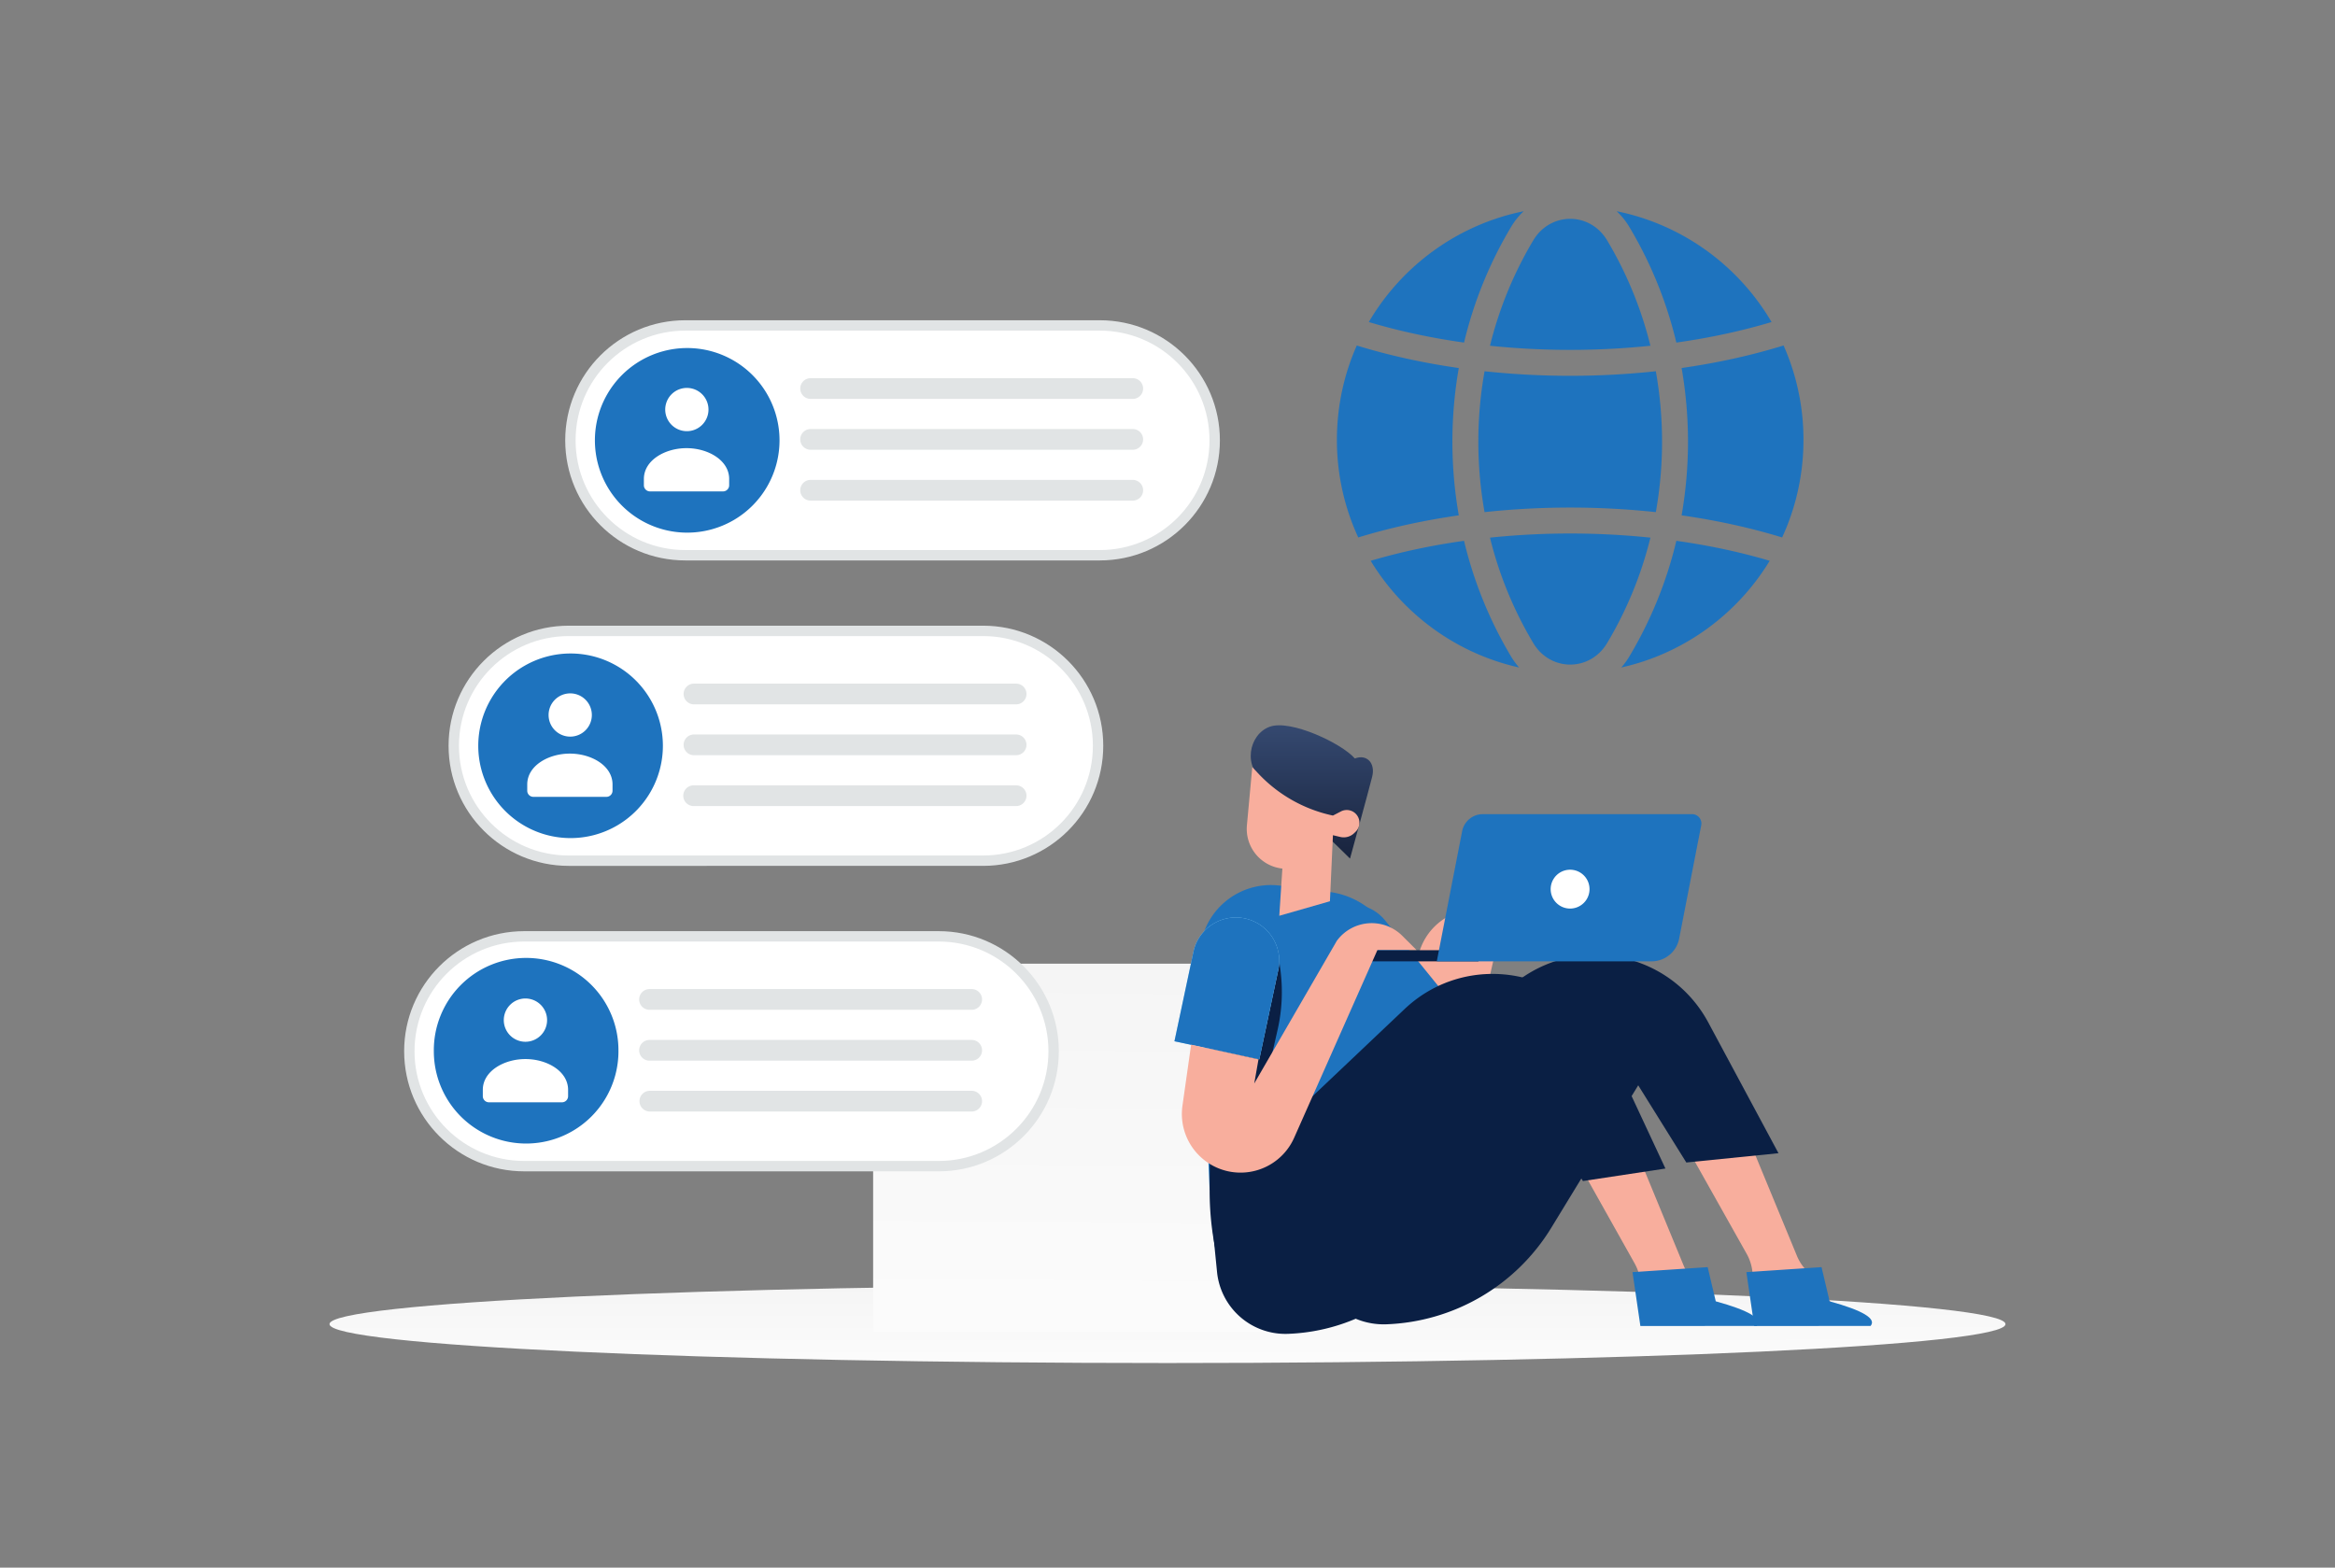 <svg width="210" height="141" fill="none" xmlns="http://www.w3.org/2000/svg"><rect width="100%" height="100%" fill="#808080" stroke="none"/><path d="M105 122.6c41.624 0 75.367-1.567 75.367-3.5s-33.743-3.5-75.367-3.5-75.367 1.567-75.367 3.5 33.743 3.5 75.367 3.5Z" fill="url(#a)"/><path fill-rule="evenodd" clip-rule="evenodd" d="M115.365 86.68h-36.84v33.109h36.84v-33.11Z" fill="url(#b)"/><path fill-rule="evenodd" clip-rule="evenodd" d="m121.208 97.862 5.147-6.001 1.172-5.747c.71-3.482 4.508-5.363 7.708-3.818l-1.852 8.174a19.944 19.944 0 0 1-4.759 9.082l-1.484 1.618-5.932-3.308Z" fill="#F8AE9D"/><path fill-rule="evenodd" clip-rule="evenodd" d="M118.494 87.706a3.908 3.908 0 0 1 6.074-4.92l5.204 6.425-6.075 4.918-5.203-6.423Z" fill="#1e73be"/><path fill-rule="evenodd" clip-rule="evenodd" d="M108.788 107.047h19.837l-2.807-20.604a7.252 7.252 0 0 0-6.271-6.218l-4.433-.566a6.4 6.4 0 0 0-7.207 6.621l.881 20.767Z" fill="#1e73be"/><path fill-rule="evenodd" clip-rule="evenodd" d="M121.414 77.226s1.683-6.12 1.992-7.357c.311-1.237-.482-2.06-1.559-1.648-1.174-1.356-5.765-3.527-7.645-2.858-1.88.668-2.519 3.647-.358 5.055 2.162 1.409 7.57 6.808 7.57 6.808Z" fill="url(#c)"/><path fill-rule="evenodd" clip-rule="evenodd" d="m112.625 68.998-.483 5.229a3.59 3.59 0 0 0 3.189 3.898l-.277 4.246 4.554-1.306.27-5.941.66.157a1.35 1.35 0 0 0 1.255-.347l.123-.12a1.14 1.14 0 0 0-1.321-1.828l-.717.371a12.876 12.876 0 0 1-6.733-3.803l-.52-.556Z" fill="#F8AE9D"/><path fill-rule="evenodd" clip-rule="evenodd" d="m114.914 85.397.241 1.849a15.308 15.308 0 0 1-.255 5.392l-4.987 21.859s-1.125-2.77-1.125-7.45c0-4.679.352-20.827.352-20.827l5.774-.823Z" fill="#0A1F44"/><path fill-rule="evenodd" clip-rule="evenodd" d="M107.344 85.554a3.903 3.903 0 0 1 7.635 1.62l-1.722 8.111-7.633-1.624 1.72-8.107Z" fill="url(#d)"/><path fill-rule="evenodd" clip-rule="evenodd" d="M107.344 85.554a3.903 3.903 0 0 1 7.635 1.62l-1.722 8.111-7.633-1.624 1.72-8.107Z" fill="#1e73be"/><path fill-rule="evenodd" clip-rule="evenodd" d="m144.457 90.303 12.629 22.47c.401.713.587 1.527.535 2.344l.637 2.056h6.458l-2.533-3.229a4.176 4.176 0 0 1-.577-.99l-9.353-22.65h-7.796Z" fill="#F8AE9D"/><path fill-rule="evenodd" clip-rule="evenodd" d="m117.516 108.893.429 4.335a6.535 6.535 0 0 0 6.745 5.887 18.16 18.16 0 0 0 14.828-8.686l7.816-12.81 4.327 6.943 8.288-.835-6.307-11.748c-3.609-6.721-12.628-8.16-18.148-2.893l-16.983 16.2-.995 3.607Z" fill="#0A1F44"/><path fill-rule="evenodd" clip-rule="evenodd" d="m134.714 91.713 12.3 21.93c.39.697.571 1.491.522 2.288l.62 2.007h6.289l-2.458-3.141a4.2 4.2 0 0 1-.576-.989l-9.104-22.095h-7.593Z" fill="#F8AE9D"/><path fill-rule="evenodd" clip-rule="evenodd" d="m146.821 114.422 6.76-.448.727 3.074c3.007.83 4.234 1.569 3.683 2.216l-10.463.004-.707-4.846Z" fill="#1e73be"/><path fill-rule="evenodd" clip-rule="evenodd" d="m157.062 114.422 6.759-.448.728 3.074c3.006.83 4.234 1.569 3.682 2.216l-10.462.004-.707-4.846Z" fill="#1e73be"/><path fill-rule="evenodd" clip-rule="evenodd" d="m108.996 109.813.459 4.596a6.182 6.182 0 0 0 6.378 5.566 17.177 17.177 0 0 0 14.671-9.358l6.542-12.823 5.317 8.437 7.419-1.124-5.058-10.838c-3.334-7.144-12.686-8.922-18.409-3.5l-16.323 15.462-.996 3.582Z" fill="#0A1F44"/><path d="M132.966 85.469h-10.99a1 1 0 0 0-.999.999h11.989v-1Z" fill="#0A1F44"/><path fill-rule="evenodd" clip-rule="evenodd" d="M131.641 74.862a1.894 1.894 0 0 1 1.854-1.525h18.352a.644.644 0 0 1 .5.241.645.645 0 0 1 .121.541l-2.722 11.651-19.898.511h-.454l2.247-11.42Z" fill="#0A1F44"/><path fill-rule="evenodd" clip-rule="evenodd" d="M131.5 74.759a1.892 1.892 0 0 1 1.855-1.528h18.822a.837.837 0 0 1 .824 1l-1.986 10.199a2.523 2.523 0 0 1-2.474 2.038h-19.322l2.281-11.709Z" fill="#1e73be"/><path fill-rule="evenodd" clip-rule="evenodd" d="M141.208 81.722a1.747 1.747 0 1 0 0-3.494 1.747 1.747 0 0 0 0 3.494Z" fill="#fff"/><path fill-rule="evenodd" clip-rule="evenodd" d="m127.39 85.442-1.275-1.271a3.892 3.892 0 0 0-5.89.457l-7.422 12.822.381-2.165-6.06-1.32-.779 5.49a5.276 5.276 0 0 0 10.047 2.88l7.492-16.893h3.506Z" fill="#F8AE9D"/><path d="M84.424 84.22H47.15c-5.708 0-10.335 4.627-10.335 10.335 0 5.708 4.627 10.336 10.335 10.336h37.275c5.708 0 10.335-4.628 10.335-10.336S90.133 84.22 84.424 84.22Z" fill="#fff"/><path fill-rule="evenodd" clip-rule="evenodd" d="M47.15 84.687c-5.451 0-9.87 4.418-9.87 9.869 0 5.45 4.419 9.868 9.87 9.868h37.274c5.45 0 9.869-4.418 9.869-9.868s-4.419-9.869-9.869-9.869H47.15Zm-10.803 9.869c0-5.966 4.836-10.802 10.802-10.802h37.275c5.966 0 10.802 4.836 10.802 10.802 0 5.965-4.836 10.802-10.802 10.802H47.15c-5.966 0-10.802-4.837-10.802-10.802Z" fill="#E1E4E5"/><path d="M55.62 94.555a8.302 8.302 0 1 0-16.603 0 8.302 8.302 0 0 0 16.604 0Z" fill="#1e73be"/><path fill-rule="evenodd" clip-rule="evenodd" d="M51.092 98.038v.555a.552.552 0 0 1-.548.555H43.97a.552.552 0 0 1-.548-.555v-.564c0-1.68 1.894-2.771 3.835-2.771 1.94 0 3.835 1.092 3.835 2.771m-2.46-7.648a1.943 1.943 0 0 1 0 2.751 1.946 1.946 0 1 1 0-2.75Z" fill="#fff"/><path d="M87.39 88.964H58.415a.932.932 0 0 0 0 1.864H87.39a.932.932 0 1 0 0-1.864ZM87.39 93.539H58.415a.932.932 0 0 0 0 1.864H87.39a.932.932 0 1 0 0-1.864ZM87.39 98.114H58.415a.932.932 0 0 0 0 1.863H87.39a.932.932 0 1 0 0-1.864Z" fill="#E1E4E5"/><path d="M88.42 56.746H51.147c-5.708 0-10.336 4.627-10.336 10.335 0 5.708 4.628 10.335 10.336 10.335H88.42c5.708 0 10.335-4.627 10.335-10.335 0-5.708-4.627-10.335-10.335-10.335Z" fill="#fff"/><path fill-rule="evenodd" clip-rule="evenodd" d="M51.145 57.213c-5.45 0-9.868 4.418-9.868 9.868s4.418 9.869 9.868 9.869H88.42c5.45 0 9.869-4.419 9.869-9.869s-4.418-9.868-9.869-9.868H51.145ZM40.343 67.08c0-5.966 4.837-10.802 10.802-10.802H88.42c5.966 0 10.802 4.836 10.802 10.802 0 5.966-4.836 10.802-10.802 10.802H51.145c-5.965 0-10.802-4.836-10.802-10.802Z" fill="#E1E4E5"/><path d="M59.617 67.081a8.302 8.302 0 1 0-16.604 0 8.302 8.302 0 0 0 16.604 0Z" fill="#1e73be"/><path fill-rule="evenodd" clip-rule="evenodd" d="M55.088 70.564v.555a.552.552 0 0 1-.548.555h-6.574a.552.552 0 0 1-.548-.555v-.564c0-1.68 1.895-2.771 3.835-2.771s3.835 1.092 3.835 2.771m-2.46-7.648a1.945 1.945 0 1 1-2.75 2.75 1.945 1.945 0 0 1 2.75-2.75Z" fill="#fff"/><path d="M91.385 61.49H62.413a.932.932 0 1 0 0 1.864h28.972a.932.932 0 1 0 0-1.864ZM91.385 66.064H62.413a.932.932 0 1 0 0 1.864h28.972a.932.932 0 1 0 0-1.864ZM91.385 70.64H62.413a.932.932 0 1 0 0 1.863h28.972a.932.932 0 1 0 0-1.864Z" fill="#E1E4E5"/><path d="M98.91 29.272H61.637c-5.708 0-10.336 4.627-10.336 10.335 0 5.708 4.628 10.335 10.336 10.335H98.91c5.708 0 10.335-4.627 10.335-10.335 0-5.708-4.627-10.335-10.335-10.335Z" fill="#fff"/><path fill-rule="evenodd" clip-rule="evenodd" d="M61.636 29.738c-5.45 0-9.869 4.419-9.869 9.869s4.418 9.868 9.869 9.868H98.91c5.45 0 9.868-4.418 9.868-9.868s-4.418-9.869-9.868-9.869H61.636Zm-10.802 9.869c0-5.966 4.836-10.802 10.802-10.802H98.91c5.965 0 10.802 4.836 10.802 10.802 0 5.966-4.837 10.802-10.802 10.802H61.636c-5.966 0-10.802-4.836-10.802-10.802Z" fill="#E1E4E5"/><path d="M70.107 39.607a8.302 8.302 0 1 0-16.604 0 8.302 8.302 0 0 0 16.604 0Z" fill="#1e73be"/><path fill-rule="evenodd" clip-rule="evenodd" d="M65.578 43.09v.555a.552.552 0 0 1-.548.555h-6.574a.552.552 0 0 1-.548-.555v-.564c0-1.68 1.895-2.771 3.835-2.771s3.835 1.091 3.835 2.77m-2.46-7.647a1.945 1.945 0 1 1-2.75 2.75 1.945 1.945 0 0 1 2.75-2.75Z" fill="#fff"/><path d="M101.875 34.016H72.903a.932.932 0 1 0 0 1.864h28.972a.932.932 0 1 0 0-1.864ZM101.875 38.59H72.903a.932.932 0 1 0 0 1.864h28.972a.932.932 0 1 0 0-1.864ZM101.875 43.165H72.903a.932.932 0 1 0 0 1.864h28.972a.932.932 0 1 0 0-1.864Z" fill="#E1E4E5"/><path fill-rule="evenodd" clip-rule="evenodd" d="M137.034 19a6.516 6.516 0 0 0-1.137 1.416 36.987 36.987 0 0 0-4.226 10.397c-2.97-.417-5.853-1.032-8.566-1.847 2.967-5.06 7.994-8.765 13.929-9.966Zm-14.995 12.08c2.896.895 5.98 1.57 9.158 2.023a38.495 38.495 0 0 0 0 13.251c-3.137.448-6.18 1.11-9.042 1.988a20.902 20.902 0 0 1-1.919-8.778c0-3.022.638-5.893 1.788-8.488l.015.004Zm1.234 19.362c2.916 4.8 7.705 8.337 13.352 9.598a6.6 6.6 0 0 1-.728-.995 36.981 36.981 0 0 1-4.227-10.401c-2.909.408-5.734 1.008-8.397 1.798Zm10.73-2.083a34.595 34.595 0 0 0 3.896 9.487c1.541 2.574 5.095 2.574 6.636 0a34.629 34.629 0 0 0 3.897-9.487 70.13 70.13 0 0 0-14.429 0Zm16.761.285a36.979 36.979 0 0 1-4.227 10.401 6.606 6.606 0 0 1-.727.994c5.646-1.26 10.434-4.798 13.35-9.598-2.663-.79-5.488-1.389-8.396-1.797Zm9.513-.303c-2.861-.877-5.904-1.539-9.04-1.987a38.474 38.474 0 0 0-.001-13.252c3.178-.453 6.259-1.127 9.154-2.022l.018-.005a20.903 20.903 0 0 1 1.788 8.489c0 3.133-.687 6.106-1.919 8.777Zm-11.358-2.277a72.424 72.424 0 0 0-15.404 0c-.746-4.19-.746-8.48.001-12.671a72.419 72.419 0 0 0 15.402 0c.747 4.19.747 8.48.001 12.671Zm-14.916-14.966c4.755.496 9.673.496 14.428 0a34.6 34.6 0 0 0-3.896-9.483c-1.543-2.575-5.095-2.574-6.636 0a34.639 34.639 0 0 0-3.896 9.483Zm16.76-.285c2.969-.418 5.851-1.033 8.563-1.848-2.966-5.059-7.993-8.764-13.927-9.965.443.416.826.892 1.138 1.415a36.985 36.985 0 0 1 4.226 10.398Z" fill="#1e73be"/><defs><linearGradient id="a" x1="108.214" y1="126.525" x2="108.204" y2="107.983" gradientUnits="userSpaceOnUse"><stop stop-color="#fff"/><stop offset="1" stop-color="#EEE"/></linearGradient><linearGradient id="b" x1="96.159" y1="138.353" x2="97.077" y2="50.659" gradientUnits="userSpaceOnUse"><stop stop-color="#fff"/><stop offset="1" stop-color="#EEE"/></linearGradient><linearGradient id="c" x1="123.474" y1="65.238" x2="123.474" y2="77.226" gradientUnits="userSpaceOnUse"><stop stop-color="#354970"/><stop offset="1" stop-color="#18233D"/></linearGradient><linearGradient id="d" x1="108.156" y1="81.736" x2="105.621" y2="93.662" gradientUnits="userSpaceOnUse"><stop stop-color="#98D8FF"/></linearGradient></defs></svg>